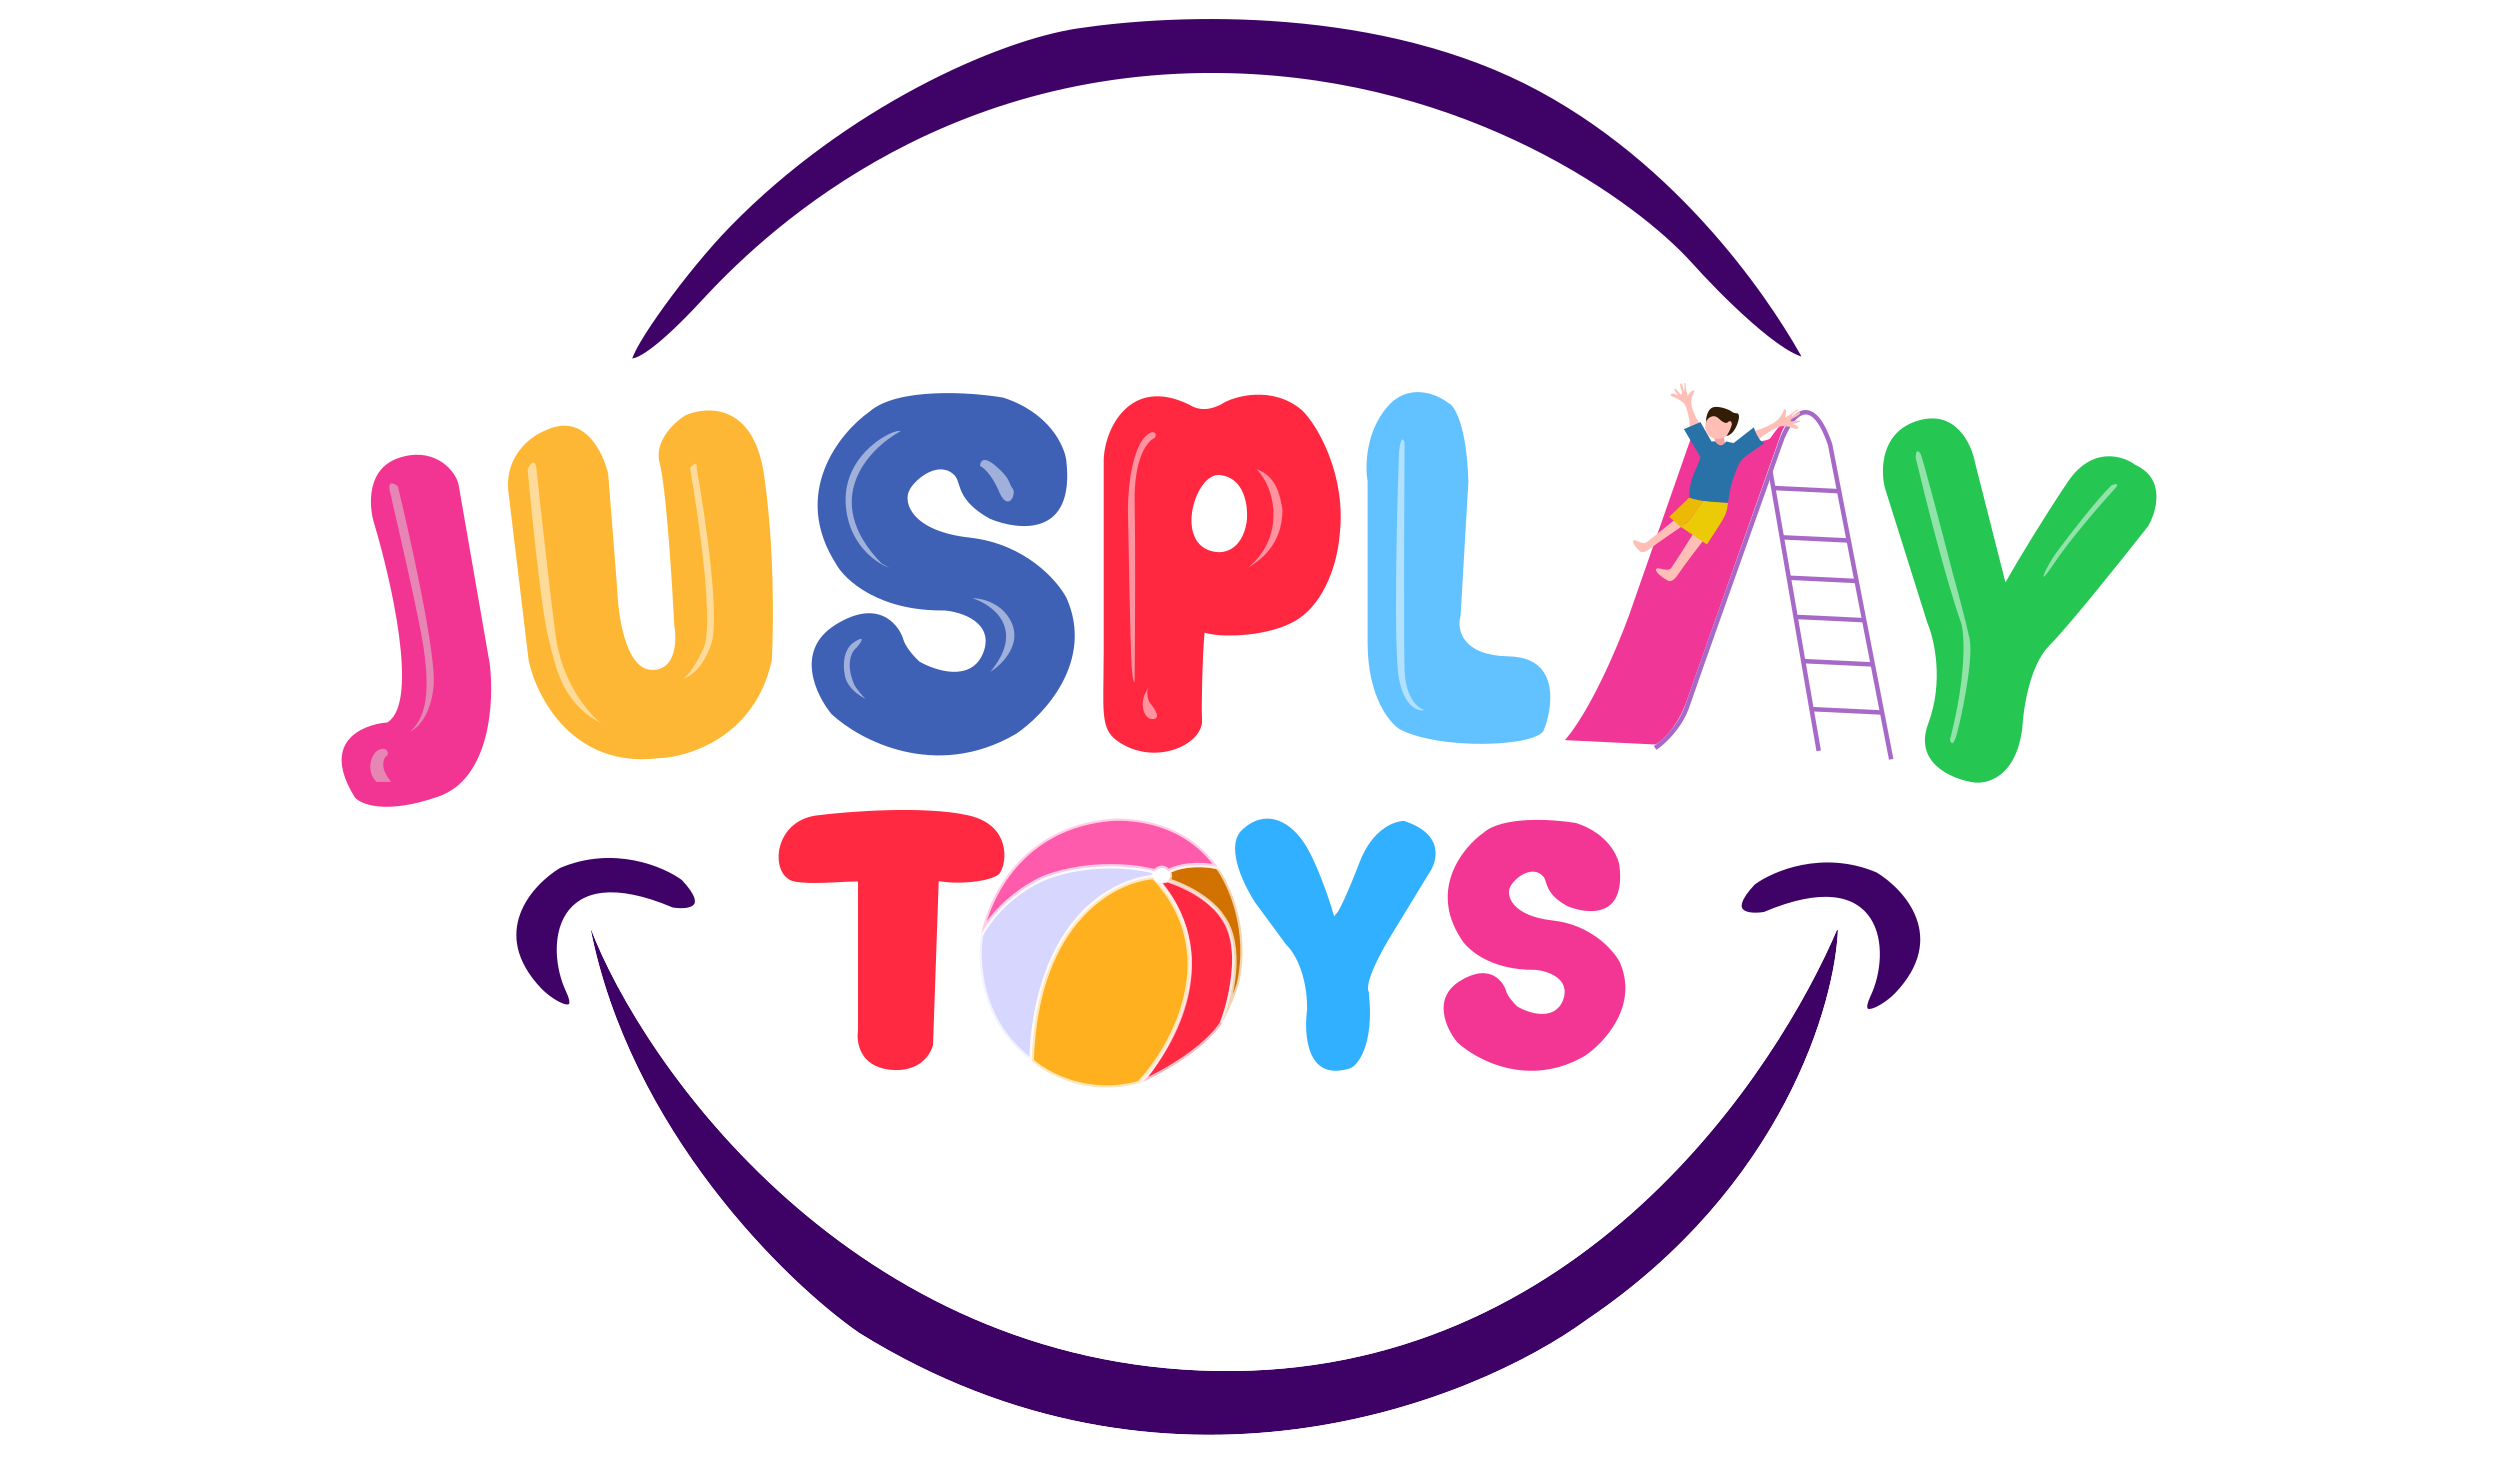 <svg width="120" height="70" viewBox="0 0 821 651" fill="none" xmlns="http://www.w3.org/2000/svg">
<g filter="url(#filter0_f_2132_2036)">
<path d="M167 134.985C147.4 156.185 136.333 163.351 133 161.185C133 154.785 158 119.934 177.5 99.984C229.5 46.784 297 16.633 333.5 11.185C378.167 4.518 469.5 0.983 540.5 39.484C608.774 76.507 648.833 141.185 659.5 161.185C647.9 161.185 619.333 132.518 606.5 118.185C582.333 91.351 507.6 36.985 402 34.185C270 30.685 191.5 108.485 167 134.985Z" fill="#3F0267"/>
<path d="M167 134.985C147.4 156.185 136.333 163.351 133 161.185C133 154.785 158 119.934 177.5 99.984C229.5 46.784 297 16.633 333.5 11.185C378.167 4.518 469.5 0.983 540.5 39.484C608.774 76.507 648.833 141.185 659.5 161.185C647.9 161.185 619.333 132.518 606.5 118.185C582.333 91.351 507.6 36.985 402 34.185C270 30.685 191.5 108.485 167 134.985Z" stroke="white" stroke-width="3"/>
</g>
<g filter="url(#filter1_f_2132_2036)">
<path d="M395.5 612C233.5 609.2 139.5 475.833 116 414C133.6 504.4 203.333 572.333 236 595C373.2 680.2 509.833 626.5 561 589C648.2 530.2 672 447.833 673 414C645.833 478.167 557.5 614.8 395.5 612Z" fill="#3E0166"/>
<path d="M117.402 413.467L114.528 414.287C132.23 505.211 202.298 573.441 235.145 596.232L235.176 596.254L235.209 596.274C373.08 681.891 510.371 627.951 561.863 590.227C649.477 531.136 673.486 448.316 674.499 414.044L671.619 413.415C658.099 445.347 629.336 495.353 583.8 537.006C538.285 578.639 476.059 611.892 395.526 610.5C314.96 609.108 251.291 575.255 204.808 534.015C158.302 492.756 129.066 444.158 117.402 413.467Z" stroke="white" stroke-width="3"/>
</g>
<g filter="url(#filter2_f_2132_2036)">
<path d="M106.038 442.076C112.226 455.14 99.205 447.909 93.538 442.076C69.138 416.476 89.038 394.409 102.038 386.576C126.438 376.176 149.205 385.909 157.538 392.076C170.738 406.076 159.705 407.242 152.538 406.076C99.539 383.576 97.039 423.076 106.038 442.076Z" fill="#3F0267"/>
<path d="M106.038 442.076C112.226 455.14 99.205 447.909 93.538 442.076C69.138 416.476 89.038 394.409 102.038 386.576C126.438 376.176 149.205 385.909 157.538 392.076C170.738 406.076 159.705 407.242 152.538 406.076C99.539 383.576 97.039 423.076 106.038 442.076Z" stroke="white" stroke-width="2"/>
</g>
<g filter="url(#filter3_f_2132_2036)">
<path d="M686.665 444.076C680.477 457.14 693.498 449.909 699.165 444.076C723.565 418.476 703.665 396.409 690.665 388.576C666.265 378.176 643.498 387.909 635.165 394.076C621.965 408.076 632.998 409.242 640.165 408.076C693.164 385.576 695.664 425.076 686.665 444.076Z" fill="#3F0267"/>
<path d="M686.665 444.076C680.477 457.14 693.498 449.909 699.165 444.076C723.565 418.476 703.665 396.409 690.665 388.576C666.265 378.176 643.498 387.909 635.165 394.076C621.965 408.076 632.998 409.242 640.165 408.076C693.164 385.576 695.664 425.076 686.665 444.076Z" stroke="white" stroke-width="2"/>
</g>
<g filter="url(#filter4_f_2132_2036)">
<path d="M471 181C461 192.6 460.834 208.5 462 215V287C462 311.4 472 323.5 477 326.5C495.5 336 539 334.5 542.5 326.5C546 318.5 551.5 292.5 526 292C505.6 291.6 503.833 280.5 505.5 275L509 215C508.2 188.601 502.333 180.001 499.5 179C494.167 174.834 481 169.4 471 181Z" fill="#62C2FF"/>
<path d="M471 181C461 192.6 460.834 208.5 462 215V287C462 311.4 472 323.5 477 326.5C495.5 336 539 334.5 542.5 326.5C546 318.5 551.5 292.5 526 292C505.6 291.6 503.833 280.5 505.5 275L509 215C508.2 188.601 502.333 180.001 499.5 179C494.167 174.834 481 169.4 471 181Z" stroke="white" stroke-width="2"/>
</g>
<g filter="url(#filter5_f_2132_2036)">
<path d="M477.001 303C474.601 290.2 476.001 230.333 477.001 202C477.802 194.4 479.001 195.833 479.5 197.5C479.333 226 479.1 286.2 479.5 299C479.9 311.8 485.667 316.333 488.5 317C485.667 317.666 479.401 315.8 477.001 303Z" fill="white" fill-opacity="0.5"/>
</g>
<g filter="url(#filter6_f_2132_2036)">
<path d="M591.877 333.363L552.423 331.467L548.927 331.299C560.736 318.889 573.686 288.3 578.685 274.557L606.547 194.79C621.201 198.18 641.507 196.471 642.087 194.82C650.279 182.685 656.854 182.665 659.131 183.893C654.69 182.561 650.346 189.624 648.66 193.458C636.297 228.476 610.529 301.482 606.354 313.363C602.179 325.245 594.963 331.647 591.877 333.363Z" fill="#F03797"/>
<path d="M591.877 333.363L552.423 331.467L548.927 331.299C560.736 318.889 573.686 288.3 578.685 274.557L606.547 194.79C621.201 198.18 641.507 196.471 642.087 194.82C650.279 182.685 656.854 182.665 659.131 183.893C654.69 182.561 650.346 189.624 648.66 193.458C636.297 228.476 610.529 301.482 606.354 313.363C602.179 325.245 594.963 331.647 591.877 333.363Z" stroke="white" stroke-width="2"/>
</g>
<g filter="url(#filter7_f_2132_2036)">
<path d="M660.764 316.538L692.727 318.075" stroke="#A769C7" stroke-width="2"/>
</g>
<g filter="url(#filter8_f_2132_2036)">
<path d="M657.788 295.139L688.253 296.603" stroke="#A769C7" stroke-width="2"/>
</g>
<g filter="url(#filter9_f_2132_2036)">
<path d="M651.068 257.9L681.034 259.341" stroke="#A769C7" stroke-width="2"/>
</g>
<g filter="url(#filter10_f_2132_2036)">
<path d="M654.232 275.392L684.697 276.857" stroke="#A769C7" stroke-width="2"/>
</g>
<g filter="url(#filter11_f_2132_2036)">
<path d="M644.303 217.861L673.449 219.262" stroke="#A769C7" stroke-width="2"/>
</g>
<g filter="url(#filter12_f_2132_2036)">
<path d="M647.931 239.85L677.397 241.266" stroke="#A769C7" stroke-width="2"/>
</g>
<g filter="url(#filter13_f_2132_2036)">
<path d="M591.351 333.897C594.796 331.639 602.505 324.701 605.774 315.013C609.043 305.326 634.935 232.512 647.473 197.316C651.137 187.051 660.661 172.891 669.448 198.373L696.729 338.963" stroke="#A769C7" stroke-width="2"/>
</g>
<g filter="url(#filter14_f_2132_2036)">
<path d="M664.374 335.17L642.834 210.518" stroke="#A769C7" stroke-width="2"/>
</g>
<g filter="url(#filter15_f_2132_2036)">
<path fill-rule="evenodd" clip-rule="evenodd" d="M344.188 206.042C344.188 191.001 356.5 166.501 383.625 179.652C383.76 179.718 383.927 179.814 384.127 179.929C385.837 180.915 389.952 183.288 397.104 179.652C402.762 175.761 420.922 170.726 434.5 182.5C441.655 189.436 454.695 212.204 451.5 239C450.668 249.827 445.527 269.768 431.05 278.108C419.069 285.01 399.101 285.721 391.113 283.691C390.281 292.995 389.717 315.664 390.116 321.754C390.116 333.426 368.147 343.413 351.178 331.904C343.734 326.856 343.828 320.343 344.078 303C344.129 299.421 344.188 295.38 344.188 290.796V206.042ZM396.495 213C386.496 213 377.499 244.5 396.495 245.5C402.498 245.5 406.681 240.901 407.998 233C408.498 230 408.998 214 396.495 213Z" fill="#FF2840"/>
<path d="M383.625 179.652L384.061 178.752V178.752L383.625 179.652ZM344.188 206.042H343.188H344.188ZM384.127 179.929L384.627 179.063V179.063L384.127 179.929ZM397.104 179.652L397.557 180.544L397.616 180.514L397.67 180.476L397.104 179.652ZM434.5 182.5L435.196 181.782L435.176 181.763L435.155 181.745L434.5 182.5ZM451.5 239L450.507 238.882L450.505 238.902L450.503 238.923L451.5 239ZM431.05 278.108L430.551 277.242L431.05 278.108ZM391.113 283.691L391.36 282.722L390.222 282.433L390.117 283.602L391.113 283.691ZM390.116 321.754H391.116V321.721L391.114 321.688L390.116 321.754ZM351.178 331.904L351.739 331.076L351.178 331.904ZM344.078 303L345.078 303.015L344.078 303ZM396.495 245.5L396.443 246.499L396.469 246.5H396.495V245.5ZM396.495 213L396.575 212.004L396.535 212H396.495V213ZM407.998 233L407.012 232.836L407.998 233ZM384.061 178.752C377.143 175.398 371.088 174.406 365.884 175.121C360.674 175.837 356.4 178.251 353.033 181.562C346.336 188.148 343.188 198.311 343.188 206.042H345.188C345.188 198.732 348.195 189.124 354.436 182.988C357.538 179.937 361.428 177.752 366.156 177.103C370.888 176.453 376.544 177.33 383.189 180.552L384.061 178.752ZM384.627 179.063C384.439 178.955 384.236 178.837 384.061 178.752L383.189 180.552C383.284 180.598 383.416 180.673 383.628 180.796L384.627 179.063ZM396.651 178.761C393.231 180.499 390.614 180.766 388.697 180.531C386.77 180.295 385.46 179.543 384.627 179.063L383.628 180.796C384.504 181.301 386.107 182.228 388.453 182.516C390.809 182.805 393.825 182.441 397.557 180.544L396.651 178.761ZM435.155 181.745C428.13 175.653 419.926 173.922 412.792 174.203C405.691 174.482 399.546 176.759 396.537 178.828L397.67 180.476C400.319 178.654 406.084 176.468 412.871 176.201C419.626 175.935 427.292 177.573 433.845 183.256L435.155 181.745ZM452.493 239.118C454.113 225.529 451.616 212.974 447.816 202.948C444.024 192.941 438.905 185.377 435.196 181.782L433.804 183.218C437.25 186.559 442.229 193.847 445.946 203.657C449.657 213.447 452.082 225.675 450.507 238.882L452.493 239.118ZM431.549 278.975C439.041 274.658 444.062 267.377 447.309 259.884C450.559 252.386 452.074 244.583 452.497 239.077L450.503 238.923C450.094 244.244 448.623 251.825 445.474 259.089C442.324 266.359 437.536 273.218 430.551 277.242L431.549 278.975ZM390.867 284.66C395.019 285.715 402.138 286.037 409.689 285.244C417.245 284.45 425.388 282.524 431.549 278.975L430.551 277.242C424.731 280.594 416.899 282.475 409.48 283.254C402.054 284.035 395.195 283.696 391.36 282.722L390.867 284.66ZM391.114 321.688C390.719 315.667 391.28 293.053 392.11 283.78L390.117 283.602C389.283 292.937 388.715 315.661 389.118 321.819L391.114 321.688ZM350.616 332.732C359.39 338.682 369.454 339.073 377.325 336.471C385.101 333.901 391.116 328.234 391.116 321.754H389.116C389.116 326.946 384.147 332.109 376.697 334.572C369.34 337.005 359.935 336.635 351.739 331.076L350.616 332.732ZM343.078 302.986C342.954 311.608 342.86 317.701 343.762 322.256C344.218 324.562 344.935 326.518 346.054 328.242C347.175 329.967 348.669 331.411 350.616 332.732L351.739 331.076C349.965 329.873 348.679 328.61 347.731 327.152C346.783 325.692 346.143 323.99 345.724 321.868C344.873 317.57 344.952 311.735 345.078 303.015L343.078 302.986ZM343.188 290.796C343.188 295.372 343.13 299.406 343.078 302.986L345.078 303.015C345.129 299.436 345.188 295.388 345.188 290.796H343.188ZM343.188 206.042V290.796H345.188V206.042H343.188ZM396.548 244.502C392.129 244.269 389.453 242.297 387.955 239.525C386.421 236.686 386.067 232.894 386.612 229.015C387.156 225.147 388.577 221.321 390.441 218.488C392.343 215.596 394.519 214 396.495 214V212C393.472 212 390.774 214.343 388.77 217.388C386.729 220.492 385.213 224.604 384.632 228.736C384.053 232.857 384.386 237.127 386.195 240.476C388.041 243.892 391.363 246.232 396.443 246.499L396.548 244.502ZM407.012 232.836C406.374 236.659 405.059 239.584 403.267 241.537C401.494 243.47 399.215 244.5 396.495 244.5V246.5C399.779 246.5 402.592 245.232 404.741 242.889C406.87 240.568 408.305 237.243 408.984 233.165L407.012 232.836ZM396.416 213.997C399.309 214.229 401.4 215.317 402.934 216.836C404.484 218.372 405.51 220.394 406.166 222.543C407.487 226.863 407.242 231.452 407.012 232.836L408.984 233.165C409.254 231.549 409.509 226.638 408.079 221.958C407.36 219.607 406.198 217.254 404.341 215.415C402.468 213.559 399.933 212.272 396.575 212.004L396.416 213.997Z" fill="white"/>
</g>
<g filter="url(#filter16_f_2132_2036)">
<path d="M409.5 253.5C426.3 239.9 422 218 413.5 209.5C422.7 212.7 424 222 425 227.5C425 243.5 414.5 250.5 409.5 253.5Z" fill="white" fill-opacity="0.5"/>
</g>
<g filter="url(#filter17_f_2132_2036)">
<path d="M366.999 321C362.999 321 361.5 314.5 363.499 310L364.998 307C364.198 309 364.836 312.644 365.998 314C367.999 316.333 370.999 321 366.999 321Z" fill="white" fill-opacity="0.5"/>
</g>
<g filter="url(#filter18_f_2132_2036)">
<path d="M359.001 224.5C358.601 204.1 364.834 196.667 368.001 195.5C369.201 193.1 367.501 192.833 366.5 193C358.1 196.2 356 217.333 356 227.5C356.333 246.333 357.1 286.1 357.5 294.5C357.9 302.9 358.667 304.667 359.001 304.5C359.167 286.333 359.401 244.9 359.001 224.5Z" fill="white" fill-opacity="0.5"/>
</g>
<g filter="url(#filter19_f_2132_2036)">
<path d="M239.999 183C252.799 171.8 285.665 174 300.499 176.5C321.698 183.299 328.666 198.666 329.5 205.5C333.5 240.7 307.5 238.167 294 232.5C278.5 224 280.661 215.883 278 213C272 206.5 262 214.333 259.5 219C256.5 224 260.3 236.2 285.5 239C310.7 241.8 325.333 258.5 329.5 266.5C342.3 295.3 319.5 319.833 306.5 328.5C270.1 349.7 235.666 331.333 222.999 319.5C215.666 310.667 205.799 290 224.999 278C244.198 266 253.999 277.333 256.499 284.5C257.299 288.1 261.499 292.667 263.499 294.5C270.499 298.5 285.699 303.4 290.499 291C295.299 278.6 281.499 274.167 273.999 273.5C244.399 273.9 228.999 259.667 224.999 252.5C204.199 220.1 226.332 192.666 239.999 183Z" fill="#3E60B5"/>
<path d="M239.999 183C252.799 171.8 285.665 174 300.499 176.5C321.698 183.299 328.666 198.666 329.5 205.5C333.5 240.7 307.5 238.167 294 232.5C278.5 224 280.661 215.883 278 213C272 206.5 262 214.333 259.5 219C256.5 224 260.3 236.2 285.5 239C310.7 241.8 325.333 258.5 329.5 266.5C342.3 295.3 319.5 319.833 306.5 328.5C270.1 349.7 235.666 331.333 222.999 319.5C215.666 310.667 205.799 290 224.999 278C244.198 266 253.999 277.333 256.499 284.5C257.299 288.1 261.499 292.667 263.499 294.5C270.499 298.5 285.699 303.4 290.499 291C295.299 278.6 281.499 274.167 273.999 273.5C244.399 273.9 228.999 259.667 224.999 252.5C204.199 220.1 226.332 192.666 239.999 183Z" stroke="white" stroke-width="2"/>
</g>
<g filter="url(#filter20_f_2132_2036)">
<path d="M234.001 306C229.601 296 232.834 290.5 235.001 289C236.834 286.833 239.2 283.3 234.001 286.5C228.801 289.7 228.834 297.166 229.5 300.5C229.9 306.5 236 310.666 239 312C237.4 310.8 235.001 307.5 234.001 306Z" fill="white" fill-opacity="0.5"/>
</g>
<g filter="url(#filter21_f_2132_2036)">
<path d="M298.5 219.5C295.3 211.9 291.5 208.667 290 208C290 206 291.4 203.2 297 208C304 214 302.5 215.5 304.5 218C306.5 220.5 302.5 229 298.5 219.5Z" fill="white" fill-opacity="0.5"/>
</g>
<g filter="url(#filter22_f_2132_2036)">
<path d="M294.5 300C310.5 280.8 295.833 270 286.5 267C291 267 300.9 269.4 304.5 279C308.1 288.6 299.333 297 294.5 300Z" fill="white" fill-opacity="0.5"/>
</g>
<g filter="url(#filter23_f_2132_2036)">
<path d="M246 251.5C218.4 223.1 240.167 200.334 254.5 192.5C252 191 229 202 230 224.5C230.8 242.5 243.334 251.334 249.5 253.5L246 251.5Z" fill="white" fill-opacity="0.5"/>
</g>
<g filter="url(#filter24_f_2132_2036)">
<path d="M95.001 191.499C113.401 182.299 122.667 200.999 125.001 211.499L129 262.5C129.333 274 132.6 297.2 143 298C153.4 298.8 153.667 285.667 152.5 279C151.5 259.333 148.8 217.4 146 207C143.2 196.6 152.833 187.667 158 184.5C168.167 180 189.7 179.1 194.5 211.499C199.3 243.899 198.833 280.666 198 295C190.4 329.8 160.167 339.166 146 339.5C107.6 343.9 91 311.666 87.5 295C85.334 277 80.501 236.8 78.501 220C76.501 203.2 88.667 193.999 95.001 191.499Z" fill="#FEB734"/>
<path d="M95.001 191.499C113.401 182.299 122.667 200.999 125.001 211.499L129 262.5C129.333 274 132.6 297.2 143 298C153.4 298.8 153.667 285.667 152.5 279C151.5 259.333 148.8 217.4 146 207C143.2 196.6 152.833 187.667 158 184.5C168.167 180 189.7 179.1 194.5 211.499C199.3 243.899 198.833 280.666 198 295C190.4 329.8 160.167 339.166 146 339.5C107.6 343.9 91 311.666 87.5 295C85.334 277 80.501 236.8 78.501 220C76.501 203.2 88.667 193.999 95.001 191.499Z" stroke="white" stroke-width="2"/>
</g>
<g filter="url(#filter25_f_2132_2036)">
<path d="M166.5 289.5C171.3 279.1 164.5 231.5 160.5 209C163.3 205.4 163.667 207.5 163.5 209C167.333 230.334 174 275.9 170 287.5C166 299.1 159.667 302.667 157 303C158.167 302.834 161.7 299.9 166.5 289.5Z" fill="white" fill-opacity="0.5"/>
</g>
<g filter="url(#filter26_f_2132_2036)">
<path d="M97 283.5C94.2 271.9 89.833 229.334 88 209.5C90.8 203.9 91.833 207.167 92 209.5C93.667 225.334 97.7 262.3 100.5 283.5C103.3 304.7 115.333 318.667 121 323L116 320C103 310.5 100.5 298 97 283.5Z" fill="white" fill-opacity="0.5"/>
</g>
<g filter="url(#filter27_f_2132_2036)">
<path d="M30.079 203.517C45.279 198.317 55.578 207.518 58.079 215.517L72.078 296.017C74.245 312.684 72.578 348.117 48.578 356.517C24.578 364.917 12.912 360.017 10.079 356.517C-5.921 330.917 13.412 322.517 25.079 321.517C38.279 312.717 26.245 259.517 18.579 234.017C16.079 226.017 14.879 208.717 30.079 203.517Z" fill="#F23592"/>
<path d="M30.079 203.517C45.279 198.317 55.578 207.518 58.079 215.517L72.078 296.017C74.245 312.684 72.578 348.117 48.578 356.517C24.578 364.917 12.912 360.017 10.079 356.517C-5.921 330.917 13.412 322.517 25.079 321.517C38.279 312.717 26.245 259.517 18.579 234.017C16.079 226.017 14.879 208.717 30.079 203.517Z" stroke="white" stroke-width="2"/>
</g>
<g filter="url(#filter28_f_2132_2036)">
<path d="M20.581 349.017C15.578 344.518 18.079 335.717 22.081 334.517C26.081 333.317 26.078 337.186 25.081 337.517C24.581 337.684 23.581 338.717 23.581 341.517C23.581 344.317 25.915 347.684 27.081 349.017H20.581Z" fill="#D9D9D9" fill-opacity="0.5"/>
</g>
<g filter="url(#filter29_f_2132_2036)">
<path d="M41.578 289.018C39.978 277.818 30.912 238.018 26.578 219.518C25.368 214.318 28.407 215.685 30.078 217.018C35.912 241.018 47.279 292.418 46.078 306.018C44.879 319.618 38.578 325.351 35.578 326.518C44.578 319.018 43.578 303.018 41.578 289.018Z" fill="#D9D9D9" fill-opacity="0.5"/>
</g>
<g filter="url(#filter30_f_2132_2036)">
<path d="M735.085 206.119L748.086 257.319C752.284 250.017 763.486 231.245 774.718 214.576C785.951 197.908 800.351 202.32 806.148 206.61C820.635 213.33 816.245 228.633 812.239 235.444C801.023 249.744 776.486 280.442 768.063 288.839C759.64 297.235 756.7 316.314 756.282 324.804C753.545 347.897 739.625 351.351 733.007 350.191C723.235 348.709 705.419 341.125 712.335 322.643C719.252 304.16 714.993 285.562 712 278.573L692.948 218.064C690.852 209.784 691.029 191.938 708.503 186.79C725.977 181.642 733.505 197.531 735.085 206.119Z" fill="#25C652"/>
<path d="M735.085 206.119L748.086 257.319C752.284 250.017 763.486 231.245 774.718 214.576C785.951 197.908 800.351 202.32 806.148 206.61C820.635 213.33 816.245 228.633 812.239 235.444C801.023 249.744 776.486 280.442 768.063 288.839C759.64 297.235 756.7 316.314 756.282 324.804C753.545 347.897 739.625 351.351 733.007 350.191C723.235 348.709 705.419 341.125 712.335 322.643C719.252 304.16 714.993 285.562 712 278.573L692.948 218.064C690.852 209.784 691.029 191.938 708.503 186.79C725.977 181.642 733.505 197.531 735.085 206.119Z" stroke="white" stroke-width="2"/>
</g>
<g filter="url(#filter31_f_2132_2036)">
<path d="M768.857 252.334C776.637 240.702 790.574 224.7 796.569 218.154C798.989 215.469 796.627 215.987 795.144 216.582C788.418 223.059 776.012 239.169 770.65 246.415C765.824 252.936 761.076 263.966 768.857 252.334Z" fill="white" fill-opacity="0.5"/>
</g>
<g filter="url(#filter32_f_2132_2036)">
<path d="M728.029 278.36C721.342 259.609 711.653 221.153 707.644 204.269C707.84 200.274 708.79 201.322 709.74 202.37C710.499 203.208 719.657 238.233 724.14 255.641C725.985 262.24 730.081 277.359 731.705 285.048C733.736 294.66 727.268 324.378 725.524 329.298C724.129 333.234 723.246 331.522 722.978 330.174C730.405 301.304 729.44 283.602 728.029 278.36Z" fill="white" fill-opacity="0.5"/>
</g>
<g filter="url(#filter33_f_2132_2036)">
<path d="M435.001 375C440.601 383 446.334 399.667 448.501 407C449.334 406 452.501 400.1 458.501 384.5C464.501 368.9 475.001 365.333 479.501 365.5C498.301 371.5 495.335 384.333 491.501 390C490.501 391.667 485.801 399.4 475.001 417C464.201 434.6 463.501 441.333 464.501 442.5C467.301 467.3 459 477.167 455 478C434.6 484 433.501 461.5 435.001 450.5C435.001 434.5 429.001 425.167 426.001 422.5L412 403.5C406 394.167 398.101 377.1 406.501 369.5C417.001 360 428.001 365 435.001 375Z" fill="#31B0FF"/>
<path d="M435.001 375C440.601 383 446.334 399.667 448.501 407C449.334 406 452.501 400.1 458.501 384.5C464.501 368.9 475.001 365.333 479.501 365.5C498.301 371.5 495.335 384.333 491.501 390C490.501 391.667 485.801 399.4 475.001 417C464.201 434.6 463.501 441.333 464.501 442.5C467.301 467.3 459 477.167 455 478C434.6 484 433.501 461.5 435.001 450.5C435.001 434.5 429.001 425.167 426.001 422.5L412 403.5C406 394.167 398.101 377.1 406.501 369.5C417.001 360 428.001 365 435.001 375Z" stroke="white" stroke-width="2"/>
</g>
<g filter="url(#filter34_f_2132_2036)">
<path d="M514.135 370.933C523.046 363.135 545.929 364.667 556.256 366.407C571.016 371.141 575.867 381.84 576.448 386.598C579.233 411.105 561.131 409.341 551.732 405.396C540.941 399.478 542.445 393.827 540.592 391.82C536.415 387.294 529.453 392.748 527.712 395.997C525.624 399.478 528.269 407.972 545.814 409.921C563.359 411.871 573.547 423.498 576.448 429.068C585.36 449.119 569.486 466.2 560.435 472.234C535.092 486.994 511.118 474.206 502.299 465.968C497.194 459.818 490.324 445.429 503.691 437.074C517.059 428.72 523.882 436.61 525.623 441.6C526.18 444.106 529.104 447.286 530.497 448.562C535.37 451.347 545.953 454.758 549.295 446.125C552.637 437.492 543.029 434.405 537.807 433.941C517.199 434.22 506.476 424.31 503.691 419.321C489.21 396.763 504.62 377.663 514.135 370.933Z" fill="#F33693"/>
<path d="M514.135 370.933C523.046 363.135 545.929 364.667 556.256 366.407C571.016 371.141 575.867 381.84 576.448 386.598C579.233 411.105 561.131 409.341 551.732 405.396C540.941 399.478 542.445 393.827 540.592 391.82C536.415 387.294 529.453 392.748 527.712 395.997C525.624 399.478 528.269 407.972 545.814 409.921C563.359 411.871 573.547 423.498 576.448 429.068C585.36 449.119 569.486 466.2 560.435 472.234C535.092 486.994 511.118 474.206 502.299 465.968C497.194 459.818 490.324 445.429 503.691 437.074C517.059 428.72 523.882 436.61 525.623 441.6C526.18 444.106 529.104 447.286 530.497 448.562C535.37 451.347 545.953 454.758 549.295 446.125C552.637 437.492 543.029 434.405 537.807 433.941C517.199 434.22 506.476 424.31 503.691 419.321C489.21 396.763 504.62 377.663 514.135 370.933Z" stroke="white" stroke-width="2"/>
</g>
<g filter="url(#filter35_f_2132_2036)">
<path d="M285.002 363C265.402 358.6 231.502 361.166 217.002 363C196 365.655 194.5 392 207.002 394.5C214.454 395.99 228.502 394.5 234.502 394.5V460C233.668 465.5 235.502 476.9 249.502 478.5C263.502 480.1 269.002 471.167 270.002 466.5L272.502 394.5C282.5 396 296.918 394.054 299.502 390.5C303.5 385 304.602 367.4 285.002 363Z" fill="#FF2941"/>
<path d="M285.002 363C265.402 358.6 231.502 361.166 217.002 363C196 365.655 194.5 392 207.002 394.5C214.454 395.99 228.502 394.5 234.502 394.5V460C233.668 465.5 235.502 476.9 249.502 478.5C263.502 480.1 269.002 471.167 270.002 466.5L272.502 394.5C282.5 396 296.918 394.054 299.502 390.5C303.5 385 304.602 367.4 285.002 363Z" stroke="white" stroke-width="2"/>
</g>
<g filter="url(#filter36_f_2132_2036)">
<path d="M398.5 456C390.9 468.4 370.667 479.5 361.5 483.5C367.5 476.833 380.2 458.1 383 436.5C385.8 414.9 374.5 398.167 368.5 392.5C371.3 394.1 373 393.167 373.5 392.5C377.167 392.833 387.1 396.3 397.5 407.5C407.9 418.7 402.5 444.5 398.5 456Z" fill="#FF2941"/>
<path d="M398.5 456C390.9 468.4 370.667 479.5 361.5 483.5C367.5 476.833 380.2 458.1 383 436.5C385.8 414.9 374.5 398.167 368.5 392.5C371.3 394.1 373 393.167 373.5 392.5C377.167 392.833 387.1 396.3 397.5 407.5C407.9 418.7 402.5 444.5 398.5 456Z" stroke="white" stroke-opacity="0.7" stroke-width="2"/>
</g>
<g filter="url(#filter37_f_2132_2036)">
<path d="M396 387C385.2 384.6 376.833 387.334 374 389C375.6 391.001 374.333 392.5 373.5 393H374C388.4 397.8 396 405.667 398 409C408 422.2 402.167 446.167 398 456.5C401.2 451.3 404.333 443 405.5 439.5C411.1 415.1 401.5 394.334 396 387Z" fill="#D17100"/>
<path d="M396 387C385.2 384.6 376.833 387.334 374 389C375.6 391.001 374.333 392.5 373.5 393H374C388.4 397.8 396 405.667 398 409C408 422.2 402.167 446.167 398 456.5C401.2 451.3 404.333 443 405.5 439.5C411.1 415.1 401.5 394.334 396 387Z" stroke="white" stroke-opacity="0.7" stroke-width="2"/>
</g>
<g filter="url(#filter38_f_2132_2036)">
<path d="M290.5 417C310.1 383 350.334 384.167 368 389C367.201 389.8 367.667 391.333 368 392C324.401 396.4 313.167 448.167 313 473.5C289.8 456.7 288.334 428.833 290.5 417Z" fill="#D6D6FF"/>
<path d="M290.5 417C310.1 383 350.334 384.167 368 389C367.201 389.8 367.667 391.333 368 392C324.401 396.4 313.167 448.167 313 473.5C289.8 456.7 288.334 428.833 290.5 417Z" stroke="white" stroke-opacity="0.7" stroke-width="2"/>
</g>
<g filter="url(#filter39_f_2132_2036)">
<path d="M313 473.5C315 410.7 350.167 392.667 367.5 391.5C399.5 425.5 376.5 467 361 483.5C338.2 489.9 319.5 479.5 313 473.5Z" fill="#FFB01E"/>
<path d="M313 473.5C315 410.7 350.167 392.667 367.5 391.5C399.5 425.5 376.5 467 361 483.5C338.2 489.9 319.5 479.5 313 473.5Z" stroke="white" stroke-opacity="0.7" stroke-width="2"/>
</g>
<g filter="url(#filter40_f_2132_2036)">
<path d="M374 390.5C374 391.759 372.786 393 371 393C369.214 393 368 391.759 368 390.5C368 389.241 369.214 388 371 388C372.786 388 374 389.241 374 390.5Z" stroke="white" stroke-width="2"/>
</g>
<g filter="url(#filter41_f_2132_2036)">
<path d="M348.5 365.5C308 369 293.667 401.001 290.5 417.001C298.5 402.6 313.167 394.001 319.5 391.501C339.5 384.301 360.167 386.834 368 389.001C370.8 386.201 373 387.667 374 389.001C381.6 385.001 391.833 386.167 396 387C382 366.999 359.167 364.833 348.5 365.5Z" fill="#FF5BAC"/>
<path d="M348.5 365.5C308 369 293.667 401.001 290.5 417.001C298.5 402.6 313.167 394.001 319.5 391.501C339.5 384.301 360.167 386.834 368 389.001C370.8 386.201 373 387.667 374 389.001C381.6 385.001 391.833 386.167 396 387C382 366.999 359.167 364.833 348.5 365.5Z" stroke="white" stroke-opacity="0.7" stroke-width="2"/>
</g>
<path d="M587.073 242.304C587.605 242.165 596.628 234.847 601.073 231.205L604.728 233.971C600.729 236.669 592.031 242.622 589.231 244.842C586.431 247.061 584.957 246.578 584.569 246.059C580.747 242.716 580.752 240.234 583.246 241.443C585.74 242.652 586.406 242.478 587.073 242.304Z" fill="#FFBEB6"/>
<path d="M612.687 223.461L606.647 222.093L597.623 230.706L602.843 235.206C606.124 233.64 609.405 228.159 609.928 227.574C610.912 226.47 612.14 224.766 612.687 223.461Z" fill="#EBB906"/>
<path d="M598.182 253.891C598.719 253.583 605.818 242.332 609.301 236.745L614.473 239.162C611.108 243.485 603.822 252.989 601.598 256.418C599.374 259.847 597.542 259.642 596.903 259.111C591.315 256.036 590.326 253.014 593.583 253.837C596.841 254.661 597.511 254.276 598.182 253.891Z" fill="#FFBEB6"/>
<path d="M621.014 232.857C622.892 229.849 623.599 227.574 623.873 224.442L612.687 223.461C612.14 224.766 610.353 227.097 609.928 227.574C609.405 228.159 606.124 233.64 602.843 235.206L614.452 243.036C616.093 240.687 619.672 235.009 621.014 232.857Z" fill="#EBCA06"/>
<path d="M625.513 183.726C624.693 182.943 618.951 180.594 616.49 182.16C614.522 183.413 614.029 186.858 614.029 188.424L618.951 188.423L625.513 189.206L623.052 194.687C627.154 193.904 628.794 187.64 628.794 186.074C628.794 184.822 628.248 184.508 627.974 184.508C627.427 184.509 626.169 184.352 625.513 183.726Z" fill="#341D06"/>
<path d="M617.733 195.17L618.436 199.252C620.124 201.973 621.952 200.385 622.655 199.252L621.952 194.49C620.827 195.578 618.671 195.397 617.733 195.17Z" fill="#F2A19C"/>
<path d="M619.768 186.856C617.143 184.35 614.57 186.857 614.026 188.422C613.209 190.771 614.027 193.12 615.666 194.686C618.126 197.035 622.23 195.47 623.049 194.686C623.867 193.903 625.51 190.771 625.51 189.205C625.51 187.952 624.687 187.639 623.869 188.422C623.39 188.881 622.393 189.361 619.768 186.856Z" fill="#FFBEB6"/>
<path d="M600.084 177.462C603.366 178.715 604.733 180.594 605.006 181.377C606.974 187.013 606.92 190.511 606.647 191.556L611.568 189.989L610.748 188.423C608.123 184.039 607.467 180.854 607.467 179.81C607.467 179.027 607.631 177.148 608.287 175.895C609.107 174.329 609.107 174.329 608.287 174.329C607.631 174.329 606.373 175.895 605.826 176.678C605.553 175.635 605.006 173.234 605.006 171.981C605.006 170.728 604.459 170.937 604.186 171.198C604.842 171.824 604.459 174.069 604.186 175.113L603.365 171.198C602.545 171.198 602.545 171.198 602.545 171.981C602.545 172.607 603.092 174.33 603.365 175.113C603.365 176.366 602.819 176.157 602.545 175.896C600.576 173.39 600.084 173.286 600.084 173.547C599.428 173.547 600.905 175.635 601.725 176.679C599.756 175.427 598.717 175.635 598.444 175.896C597.788 176.523 599.264 177.201 600.084 177.462Z" fill="#FFBEB6"/>
<path d="M652.722 191.013C649.38 189.749 646.851 190.282 646.005 190.706C639.909 193.761 637.017 196.528 636.332 197.53L634.207 192.945L636.092 192.284C641.598 190.654 644.724 188.617 645.598 187.803C646.254 187.191 647.714 185.613 648.305 184.187C649.043 182.404 649.043 182.404 649.616 182.964C650.075 183.413 649.642 185.494 649.368 186.479C650.433 185.851 652.826 184.351 653.875 183.373C654.925 182.395 655.132 182.932 655.104 183.322C654.121 183.363 652.508 185.376 651.825 186.378L655.677 183.882C656.25 184.443 656.25 184.443 655.594 185.054C655.07 185.543 653.245 186.514 652.398 186.938C651.348 187.916 651.905 188.126 652.315 188.109C655.789 187.498 656.22 187.753 656.002 187.957C656.46 188.405 653.679 189.026 652.232 189.281C654.656 189.648 655.207 190.521 655.179 190.911C655.113 191.848 653.513 191.369 652.722 191.013Z" fill="#FFBEB6"/>
<path d="M616.491 197.036L611.569 188.423L604.186 191.555L611.568 204.083C611.569 204.344 611.077 205.963 609.108 210.347C607.14 214.732 606.373 219.222 606.647 222.093C610.584 223.972 620.318 224.181 623.873 224.442C624.42 221.31 624.858 217.708 625.514 215.829C626.334 213.479 627.975 207.215 630.436 204.866C632.405 202.987 637.819 199.385 640.279 197.819C638.311 197.819 636.178 193.121 635.358 190.772L626.334 197.819L623.053 197.036C621.085 200.168 618.952 198.341 618.132 197.036H616.491Z" fill="#2872A8"/>
<defs>
<filter id="filter0_f_2132_2036" x="126.5" y="0.5" width="540.5" height="167.555" filterUnits="userSpaceOnUse" color-interpolation-filters="sRGB">
<feFlood flood-opacity="0" result="BackgroundImageFix"/>
<feBlend mode="normal" in="SourceGraphic" in2="BackgroundImageFix" result="shape"/>
<feGaussianBlur stdDeviation="2.5" result="effect1_foregroundBlur_2132_2036"/>
</filter>
<filter id="filter1_f_2132_2036" x="106.055" y="405.83" width="576.943" height="244.68" filterUnits="userSpaceOnUse" color-interpolation-filters="sRGB">
<feFlood flood-opacity="0" result="BackgroundImageFix"/>
<feBlend mode="normal" in="SourceGraphic" in2="BackgroundImageFix" result="shape"/>
<feGaussianBlur stdDeviation="3.5" result="effect1_foregroundBlur_2132_2036"/>
</filter>
<filter id="filter2_f_2132_2036" x="76" y="375.999" width="93.703" height="79.406" filterUnits="userSpaceOnUse" color-interpolation-filters="sRGB">
<feFlood flood-opacity="0" result="BackgroundImageFix"/>
<feBlend mode="normal" in="SourceGraphic" in2="BackgroundImageFix" result="shape"/>
<feGaussianBlur stdDeviation="2.5" result="effect1_foregroundBlur_2132_2036"/>
</filter>
<filter id="filter3_f_2132_2036" x="623.001" y="377.999" width="93.703" height="79.406" filterUnits="userSpaceOnUse" color-interpolation-filters="sRGB">
<feFlood flood-opacity="0" result="BackgroundImageFix"/>
<feBlend mode="normal" in="SourceGraphic" in2="BackgroundImageFix" result="shape"/>
<feGaussianBlur stdDeviation="2.5" result="effect1_foregroundBlur_2132_2036"/>
</filter>
<filter id="filter4_f_2132_2036" x="457.509" y="170.021" width="92.042" height="167.054" filterUnits="userSpaceOnUse" color-interpolation-filters="sRGB">
<feFlood flood-opacity="0" result="BackgroundImageFix"/>
<feBlend mode="normal" in="SourceGraphic" in2="BackgroundImageFix" result="shape"/>
<feGaussianBlur stdDeviation="1.5" result="effect1_foregroundBlur_2132_2036"/>
</filter>
<filter id="filter5_f_2132_2036" x="471.676" y="192.174" width="20.824" height="128.943" filterUnits="userSpaceOnUse" color-interpolation-filters="sRGB">
<feFlood flood-opacity="0" result="BackgroundImageFix"/>
<feBlend mode="normal" in="SourceGraphic" in2="BackgroundImageFix" result="shape"/>
<feGaussianBlur stdDeviation="2" result="effect1_foregroundBlur_2132_2036"/>
</filter>
<filter id="filter6_f_2132_2036" x="543.695" y="179.365" width="118.91" height="158.011" filterUnits="userSpaceOnUse" color-interpolation-filters="sRGB">
<feFlood flood-opacity="0" result="BackgroundImageFix"/>
<feBlend mode="normal" in="SourceGraphic" in2="BackgroundImageFix" result="shape"/>
<feGaussianBlur stdDeviation="1.5" result="effect1_foregroundBlur_2132_2036"/>
</filter>
<filter id="filter7_f_2132_2036" x="655.716" y="310.539" width="42.059" height="13.534" filterUnits="userSpaceOnUse" color-interpolation-filters="sRGB">
<feFlood flood-opacity="0" result="BackgroundImageFix"/>
<feBlend mode="normal" in="SourceGraphic" in2="BackgroundImageFix" result="shape"/>
<feGaussianBlur stdDeviation="2.5" result="effect1_foregroundBlur_2132_2036"/>
</filter>
<filter id="filter8_f_2132_2036" x="652.74" y="289.14" width="40.561" height="13.462" filterUnits="userSpaceOnUse" color-interpolation-filters="sRGB">
<feFlood flood-opacity="0" result="BackgroundImageFix"/>
<feBlend mode="normal" in="SourceGraphic" in2="BackgroundImageFix" result="shape"/>
<feGaussianBlur stdDeviation="2.5" result="effect1_foregroundBlur_2132_2036"/>
</filter>
<filter id="filter9_f_2132_2036" x="646.02" y="251.902" width="40.061" height="13.438" filterUnits="userSpaceOnUse" color-interpolation-filters="sRGB">
<feFlood flood-opacity="0" result="BackgroundImageFix"/>
<feBlend mode="normal" in="SourceGraphic" in2="BackgroundImageFix" result="shape"/>
<feGaussianBlur stdDeviation="2.5" result="effect1_foregroundBlur_2132_2036"/>
</filter>
<filter id="filter10_f_2132_2036" x="649.184" y="269.393" width="40.561" height="13.462" filterUnits="userSpaceOnUse" color-interpolation-filters="sRGB">
<feFlood flood-opacity="0" result="BackgroundImageFix"/>
<feBlend mode="normal" in="SourceGraphic" in2="BackgroundImageFix" result="shape"/>
<feGaussianBlur stdDeviation="2.5" result="effect1_foregroundBlur_2132_2036"/>
</filter>
<filter id="filter11_f_2132_2036" x="639.255" y="211.863" width="39.242" height="13.399" filterUnits="userSpaceOnUse" color-interpolation-filters="sRGB">
<feFlood flood-opacity="0" result="BackgroundImageFix"/>
<feBlend mode="normal" in="SourceGraphic" in2="BackgroundImageFix" result="shape"/>
<feGaussianBlur stdDeviation="2.5" result="effect1_foregroundBlur_2132_2036"/>
</filter>
<filter id="filter12_f_2132_2036" x="642.883" y="233.851" width="39.562" height="13.414" filterUnits="userSpaceOnUse" color-interpolation-filters="sRGB">
<feFlood flood-opacity="0" result="BackgroundImageFix"/>
<feBlend mode="normal" in="SourceGraphic" in2="BackgroundImageFix" result="shape"/>
<feGaussianBlur stdDeviation="2.5" result="effect1_foregroundBlur_2132_2036"/>
</filter>
<filter id="filter13_f_2132_2036" x="585.803" y="178.018" width="116.908" height="166.135" filterUnits="userSpaceOnUse" color-interpolation-filters="sRGB">
<feFlood flood-opacity="0" result="BackgroundImageFix"/>
<feBlend mode="normal" in="SourceGraphic" in2="BackgroundImageFix" result="shape"/>
<feGaussianBlur stdDeviation="2.5" result="effect1_foregroundBlur_2132_2036"/>
</filter>
<filter id="filter14_f_2132_2036" x="636.848" y="205.348" width="33.511" height="134.993" filterUnits="userSpaceOnUse" color-interpolation-filters="sRGB">
<feFlood flood-opacity="0" result="BackgroundImageFix"/>
<feBlend mode="normal" in="SourceGraphic" in2="BackgroundImageFix" result="shape"/>
<feGaussianBlur stdDeviation="2.5" result="effect1_foregroundBlur_2132_2036"/>
</filter>
<filter id="filter15_f_2132_2036" x="340" y="171.174" width="115.995" height="169.827" filterUnits="userSpaceOnUse" color-interpolation-filters="sRGB">
<feFlood flood-opacity="0" result="BackgroundImageFix"/>
<feBlend mode="normal" in="SourceGraphic" in2="BackgroundImageFix" result="shape"/>
<feGaussianBlur stdDeviation="1.5" result="effect1_foregroundBlur_2132_2036"/>
</filter>
<filter id="filter16_f_2132_2036" x="405.5" y="205.5" width="23.5" height="52" filterUnits="userSpaceOnUse" color-interpolation-filters="sRGB">
<feFlood flood-opacity="0" result="BackgroundImageFix"/>
<feBlend mode="normal" in="SourceGraphic" in2="BackgroundImageFix" result="shape"/>
<feGaussianBlur stdDeviation="2" result="effect1_foregroundBlur_2132_2036"/>
</filter>
<filter id="filter17_f_2132_2036" x="358.617" y="303" width="14.353" height="22" filterUnits="userSpaceOnUse" color-interpolation-filters="sRGB">
<feFlood flood-opacity="0" result="BackgroundImageFix"/>
<feBlend mode="normal" in="SourceGraphic" in2="BackgroundImageFix" result="shape"/>
<feGaussianBlur stdDeviation="2" result="effect1_foregroundBlur_2132_2036"/>
</filter>
<filter id="filter18_f_2132_2036" x="352" y="188.96" width="20.414" height="119.55" filterUnits="userSpaceOnUse" color-interpolation-filters="sRGB">
<feFlood flood-opacity="0" result="BackgroundImageFix"/>
<feBlend mode="normal" in="SourceGraphic" in2="BackgroundImageFix" result="shape"/>
<feGaussianBlur stdDeviation="2" result="effect1_foregroundBlur_2132_2036"/>
</filter>
<filter id="filter19_f_2132_2036" x="209.842" y="170.479" width="127.434" height="171.744" filterUnits="userSpaceOnUse" color-interpolation-filters="sRGB">
<feFlood flood-opacity="0" result="BackgroundImageFix"/>
<feBlend mode="normal" in="SourceGraphic" in2="BackgroundImageFix" result="shape"/>
<feGaussianBlur stdDeviation="1.5" result="effect1_foregroundBlur_2132_2036"/>
</filter>
<filter id="filter20_f_2132_2036" x="225.189" y="281.217" width="17.811" height="34.783" filterUnits="userSpaceOnUse" color-interpolation-filters="sRGB">
<feFlood flood-opacity="0" result="BackgroundImageFix"/>
<feBlend mode="normal" in="SourceGraphic" in2="BackgroundImageFix" result="shape"/>
<feGaussianBlur stdDeviation="2" result="effect1_foregroundBlur_2132_2036"/>
</filter>
<filter id="filter21_f_2132_2036" x="286" y="201.35" width="23.032" height="26.541" filterUnits="userSpaceOnUse" color-interpolation-filters="sRGB">
<feFlood flood-opacity="0" result="BackgroundImageFix"/>
<feBlend mode="normal" in="SourceGraphic" in2="BackgroundImageFix" result="shape"/>
<feGaussianBlur stdDeviation="2" result="effect1_foregroundBlur_2132_2036"/>
</filter>
<filter id="filter22_f_2132_2036" x="282.5" y="263" width="26.845" height="41" filterUnits="userSpaceOnUse" color-interpolation-filters="sRGB">
<feFlood flood-opacity="0" result="BackgroundImageFix"/>
<feBlend mode="normal" in="SourceGraphic" in2="BackgroundImageFix" result="shape"/>
<feGaussianBlur stdDeviation="2" result="effect1_foregroundBlur_2132_2036"/>
</filter>
<filter id="filter23_f_2132_2036" x="225.969" y="188.365" width="32.531" height="69.135" filterUnits="userSpaceOnUse" color-interpolation-filters="sRGB">
<feFlood flood-opacity="0" result="BackgroundImageFix"/>
<feBlend mode="normal" in="SourceGraphic" in2="BackgroundImageFix" result="shape"/>
<feGaussianBlur stdDeviation="2" result="effect1_foregroundBlur_2132_2036"/>
</filter>
<filter id="filter24_f_2132_2036" x="74.28" y="178.217" width="128.25" height="165.692" filterUnits="userSpaceOnUse" color-interpolation-filters="sRGB">
<feFlood flood-opacity="0" result="BackgroundImageFix"/>
<feBlend mode="normal" in="SourceGraphic" in2="BackgroundImageFix" result="shape"/>
<feGaussianBlur stdDeviation="1.5" result="effect1_foregroundBlur_2132_2036"/>
</filter>
<filter id="filter25_f_2132_2036" x="153" y="203.013" width="22.235" height="103.988" filterUnits="userSpaceOnUse" color-interpolation-filters="sRGB">
<feFlood flood-opacity="0" result="BackgroundImageFix"/>
<feBlend mode="normal" in="SourceGraphic" in2="BackgroundImageFix" result="shape"/>
<feGaussianBlur stdDeviation="2" result="effect1_foregroundBlur_2132_2036"/>
</filter>
<filter id="filter26_f_2132_2036" x="84" y="202.408" width="41" height="124.592" filterUnits="userSpaceOnUse" color-interpolation-filters="sRGB">
<feFlood flood-opacity="0" result="BackgroundImageFix"/>
<feBlend mode="normal" in="SourceGraphic" in2="BackgroundImageFix" result="shape"/>
<feGaussianBlur stdDeviation="2" result="effect1_foregroundBlur_2132_2036"/>
</filter>
<filter id="filter27_f_2132_2036" x="0" y="197.998" width="76.771" height="167.158" filterUnits="userSpaceOnUse" color-interpolation-filters="sRGB">
<feFlood flood-opacity="0" result="BackgroundImageFix"/>
<feBlend mode="normal" in="SourceGraphic" in2="BackgroundImageFix" result="shape"/>
<feGaussianBlur stdDeviation="1.5" result="effect1_foregroundBlur_2132_2036"/>
</filter>
<filter id="filter28_f_2132_2036" x="13.795" y="330.287" width="17.286" height="22.73" filterUnits="userSpaceOnUse" color-interpolation-filters="sRGB">
<feFlood flood-opacity="0" result="BackgroundImageFix"/>
<feBlend mode="normal" in="SourceGraphic" in2="BackgroundImageFix" result="shape"/>
<feGaussianBlur stdDeviation="2" result="effect1_foregroundBlur_2132_2036"/>
</filter>
<filter id="filter29_f_2132_2036" x="22.301" y="211.799" width="27.866" height="118.719" filterUnits="userSpaceOnUse" color-interpolation-filters="sRGB">
<feFlood flood-opacity="0" result="BackgroundImageFix"/>
<feBlend mode="normal" in="SourceGraphic" in2="BackgroundImageFix" result="shape"/>
<feGaussianBlur stdDeviation="2" result="effect1_foregroundBlur_2132_2036"/>
</filter>
<filter id="filter30_f_2132_2036" x="688.037" y="181.786" width="132.106" height="172.601" filterUnits="userSpaceOnUse" color-interpolation-filters="sRGB">
<feFlood flood-opacity="0" result="BackgroundImageFix"/>
<feBlend mode="normal" in="SourceGraphic" in2="BackgroundImageFix" result="shape"/>
<feGaussianBlur stdDeviation="1.5" result="effect1_foregroundBlur_2132_2036"/>
</filter>
<filter id="filter31_f_2132_2036" x="760.731" y="212.104" width="40.879" height="49.325" filterUnits="userSpaceOnUse" color-interpolation-filters="sRGB">
<feFlood flood-opacity="0" result="BackgroundImageFix"/>
<feBlend mode="normal" in="SourceGraphic" in2="BackgroundImageFix" result="shape"/>
<feGaussianBlur stdDeviation="2" result="effect1_foregroundBlur_2132_2036"/>
</filter>
<filter id="filter32_f_2132_2036" x="703.644" y="197.414" width="32.452" height="138.316" filterUnits="userSpaceOnUse" color-interpolation-filters="sRGB">
<feFlood flood-opacity="0" result="BackgroundImageFix"/>
<feBlend mode="normal" in="SourceGraphic" in2="BackgroundImageFix" result="shape"/>
<feGaussianBlur stdDeviation="2" result="effect1_foregroundBlur_2132_2036"/>
</filter>
<filter id="filter33_f_2132_2036" x="398.847" y="360.428" width="99.505" height="122.572" filterUnits="userSpaceOnUse" color-interpolation-filters="sRGB">
<feFlood flood-opacity="0" result="BackgroundImageFix"/>
<feBlend mode="normal" in="SourceGraphic" in2="BackgroundImageFix" result="shape"/>
<feGaussianBlur stdDeviation="1.5" result="effect1_foregroundBlur_2132_2036"/>
</filter>
<filter id="filter34_f_2132_2036" x="491.924" y="361" width="91.153" height="122.003" filterUnits="userSpaceOnUse" color-interpolation-filters="sRGB">
<feFlood flood-opacity="0" result="BackgroundImageFix"/>
<feBlend mode="normal" in="SourceGraphic" in2="BackgroundImageFix" result="shape"/>
<feGaussianBlur stdDeviation="1.5" result="effect1_foregroundBlur_2132_2036"/>
</filter>
<filter id="filter35_f_2132_2036" x="195.065" y="356.57" width="110.811" height="126.119" filterUnits="userSpaceOnUse" color-interpolation-filters="sRGB">
<feFlood flood-opacity="0" result="BackgroundImageFix"/>
<feBlend mode="normal" in="SourceGraphic" in2="BackgroundImageFix" result="shape"/>
<feGaussianBlur stdDeviation="1.5" result="effect1_foregroundBlur_2132_2036"/>
</filter>
<filter id="filter36_f_2132_2036" x="356.757" y="387.454" width="51.763" height="100.963" filterUnits="userSpaceOnUse" color-interpolation-filters="sRGB">
<feFlood flood-opacity="0" result="BackgroundImageFix"/>
<feBlend mode="normal" in="SourceGraphic" in2="BackgroundImageFix" result="shape"/>
<feGaussianBlur stdDeviation="2" result="effect1_foregroundBlur_2132_2036"/>
</filter>
<filter id="filter37_f_2132_2036" x="365.888" y="381.056" width="46.309" height="79.968" filterUnits="userSpaceOnUse" color-interpolation-filters="sRGB">
<feFlood flood-opacity="0" result="BackgroundImageFix"/>
<feBlend mode="normal" in="SourceGraphic" in2="BackgroundImageFix" result="shape"/>
<feGaussianBlur stdDeviation="2" result="effect1_foregroundBlur_2132_2036"/>
</filter>
<filter id="filter38_f_2132_2036" x="284.783" y="381.488" width="89.141" height="97.961" filterUnits="userSpaceOnUse" color-interpolation-filters="sRGB">
<feFlood flood-opacity="0" result="BackgroundImageFix"/>
<feBlend mode="normal" in="SourceGraphic" in2="BackgroundImageFix" result="shape"/>
<feGaussianBlur stdDeviation="2" result="effect1_foregroundBlur_2132_2036"/>
</filter>
<filter id="filter39_f_2132_2036" x="307.986" y="386.471" width="80.611" height="104.041" filterUnits="userSpaceOnUse" color-interpolation-filters="sRGB">
<feFlood flood-opacity="0" result="BackgroundImageFix"/>
<feBlend mode="normal" in="SourceGraphic" in2="BackgroundImageFix" result="shape"/>
<feGaussianBlur stdDeviation="2" result="effect1_foregroundBlur_2132_2036"/>
</filter>
<filter id="filter40_f_2132_2036" x="364" y="384" width="14" height="13" filterUnits="userSpaceOnUse" color-interpolation-filters="sRGB">
<feFlood flood-opacity="0" result="BackgroundImageFix"/>
<feBlend mode="normal" in="SourceGraphic" in2="BackgroundImageFix" result="shape"/>
<feGaussianBlur stdDeviation="1.5" result="effect1_foregroundBlur_2132_2036"/>
</filter>
<filter id="filter41_f_2132_2036" x="285.519" y="360.4" width="116.73" height="61.086" filterUnits="userSpaceOnUse" color-interpolation-filters="sRGB">
<feFlood flood-opacity="0" result="BackgroundImageFix"/>
<feBlend mode="normal" in="SourceGraphic" in2="BackgroundImageFix" result="shape"/>
<feGaussianBlur stdDeviation="2" result="effect1_foregroundBlur_2132_2036"/>
</filter>
</defs>
</svg>
